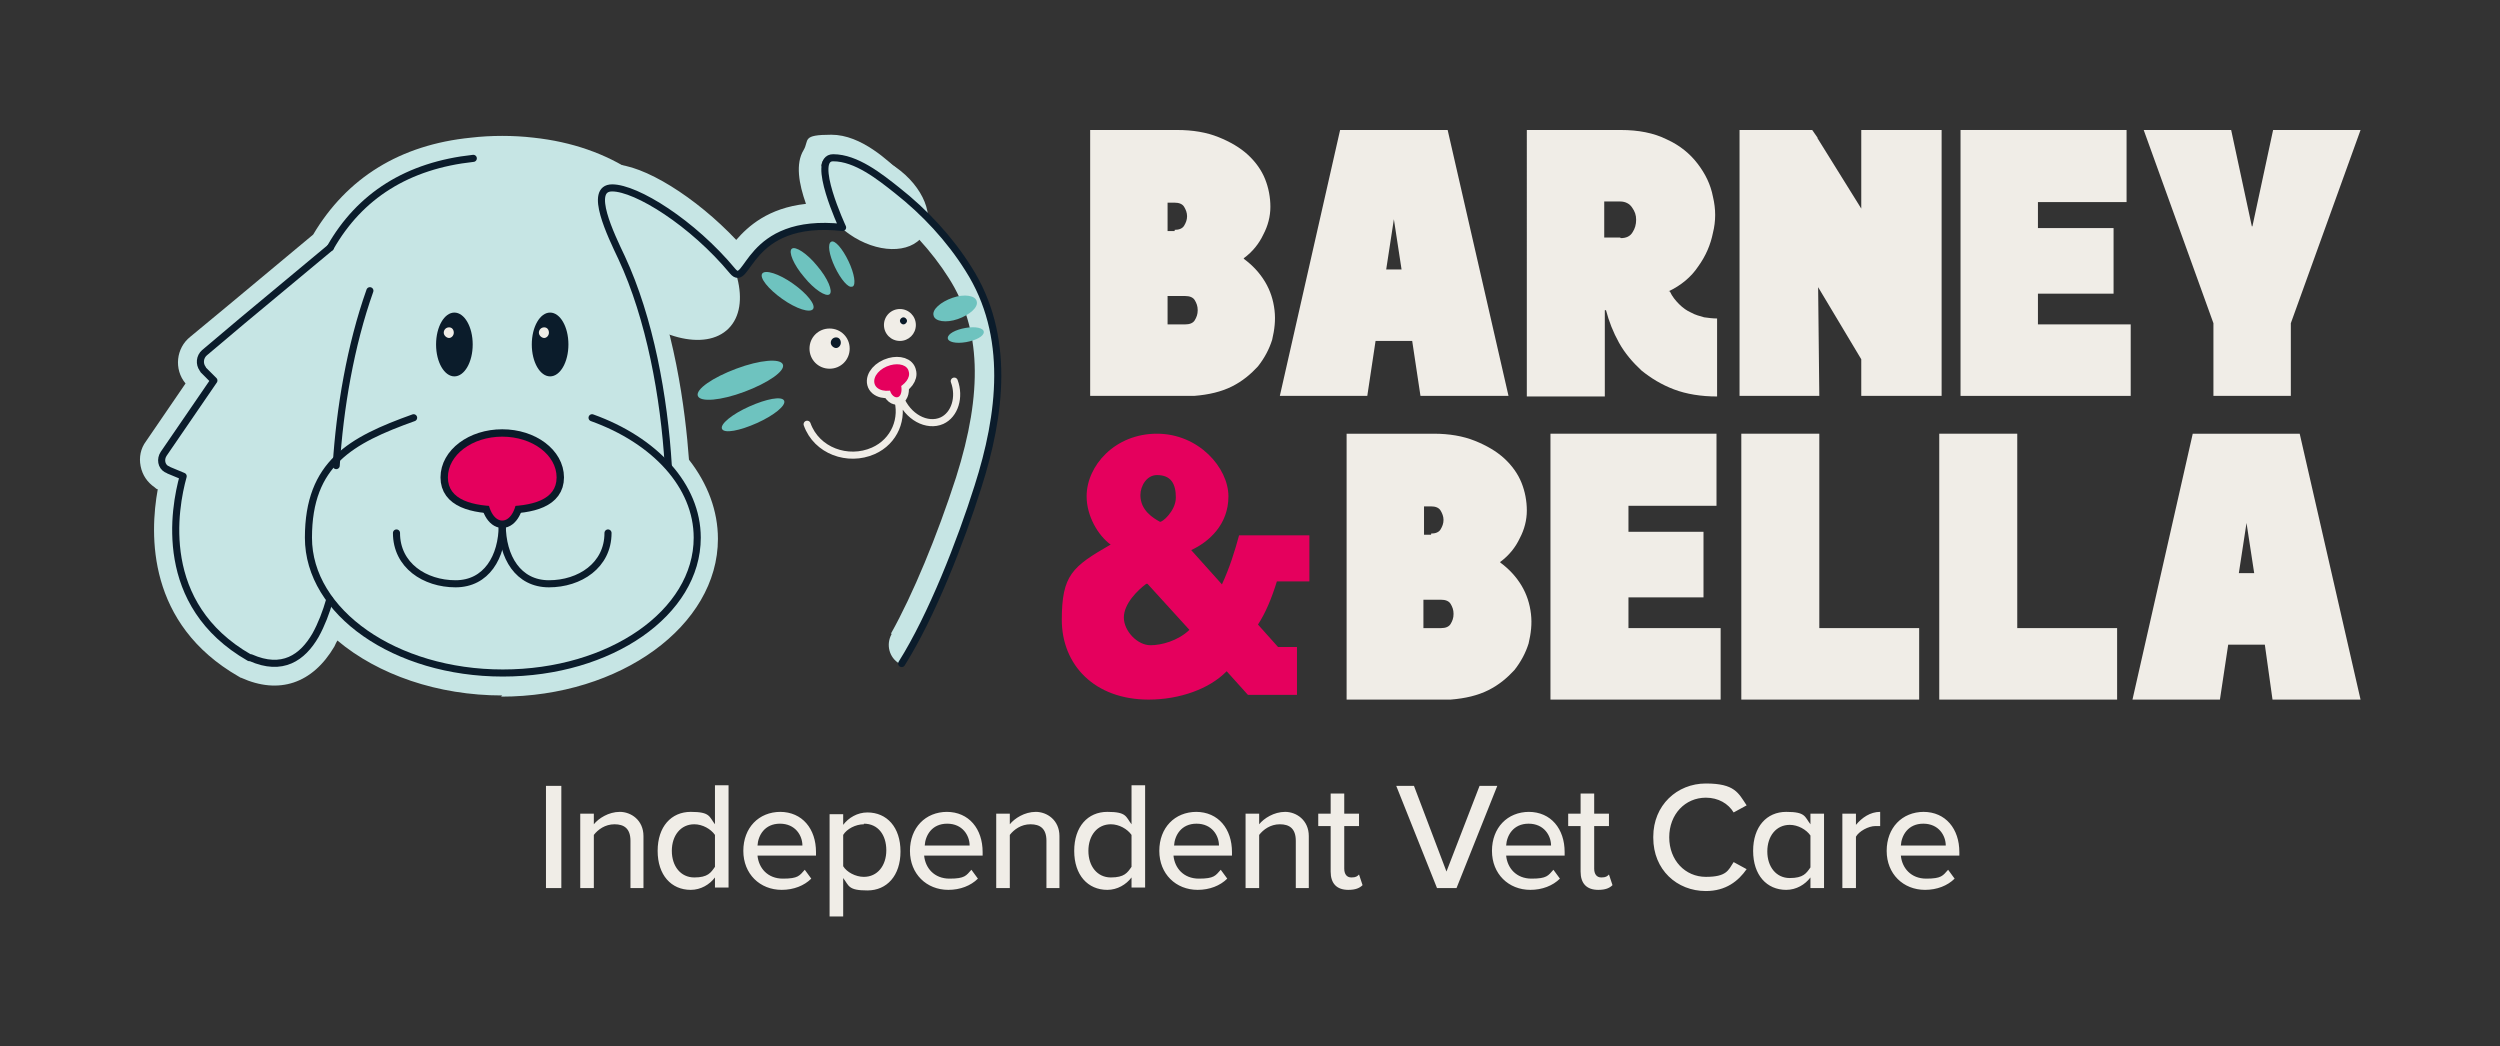 <?xml version="1.0" encoding="UTF-8"?>
<svg xmlns="http://www.w3.org/2000/svg" id="Layer_1" version="1.1" viewBox="0 0 423.1 177.1">
  <rect x="0" y="0" width="423.1" height="177.1" fill="#333333" stroke="none"/>
  <defs>
    <style>
      .st0 {
        fill: #e5005d;
      }

      .st1 {
        stroke: #0a1a29;
      }

      .st1, .st2 {
        stroke-width: 2.5px;
      }

      .st1, .st2, .st3, .st4 {
        fill: none;
        stroke-linecap: round;
        stroke-linejoin: round;
      }

      .st2, .st4 {
        stroke: #f0ede7;
      }

      .st3 {
        stroke: #0b1c2b;
      }

      .st3, .st4 {
        stroke-width: 1.2px;
      }

      .st5 {
        fill: #f0ede7;
      }

      .st6 {
        fill: #6ec3bf;
      }

      .st7 {
        fill: #0a1a29;
      }

      .st8 {
        fill: #c6e5e4;
      }

      .st9 {
        fill: #0b1c2b;
      }
    </style>
  </defs>
  <path class="st5" d="M92.4,150.3v-17.3h2.6v17.3h-2.6ZM106.7,150.3v-8c0-2.1-1.1-2.8-2.7-2.8s-2.8.9-3.5,1.8v9h-2.3v-12.6h2.3v1.8c.8-1,2.5-2.1,4.4-2.1s4,1.4,4,4.1v8.8h-2.3ZM121,150.3v-1.8c-.9,1.2-2.4,2.1-4.1,2.1-3.3,0-5.6-2.5-5.6-6.6s2.3-6.6,5.6-6.6,3.1.8,4.1,2.1v-6.6h2.3v17.3h-2.3ZM121,141.3c-.7-1-2.1-1.8-3.5-1.8-2.3,0-3.8,1.9-3.8,4.5s1.5,4.5,3.8,4.5,2.8-.8,3.5-1.8v-5.4ZM132,137.4c3.8,0,6.1,2.9,6.1,6.8v.6h-9.9c.2,2.1,1.7,3.9,4.3,3.9s2.8-.5,3.7-1.5l1.1,1.5c-1.2,1.2-3,1.9-5,1.9-3.7,0-6.5-2.7-6.5-6.6s2.6-6.6,6.3-6.6ZM128.1,143.1h7.7c0-1.7-1.2-3.7-3.8-3.7s-3.7,2-3.8,3.7ZM142.7,155.1h-2.3v-17.3h2.3v1.8c.9-1.2,2.4-2.1,4.1-2.1,3.3,0,5.6,2.5,5.6,6.6s-2.3,6.6-5.6,6.6-3.1-.8-4.1-2.1v6.6ZM146.2,139.5c-1.4,0-2.9.8-3.5,1.8v5.3c.6,1,2.1,1.8,3.5,1.8,2.3,0,3.8-1.9,3.8-4.5s-1.4-4.5-3.8-4.5ZM160.2,137.4c3.8,0,6.1,2.9,6.1,6.8v.6h-9.9c.2,2.1,1.7,3.9,4.3,3.9s2.8-.5,3.7-1.5l1.1,1.5c-1.2,1.2-3,1.9-5,1.9-3.7,0-6.5-2.7-6.5-6.6s2.6-6.6,6.3-6.6ZM156.4,143.1h7.7c0-1.7-1.2-3.7-3.8-3.7s-3.7,2-3.8,3.7ZM177.1,150.3v-8c0-2.1-1.1-2.8-2.7-2.8s-2.8.9-3.5,1.8v9h-2.3v-12.6h2.3v1.8c.8-1,2.5-2.1,4.4-2.1s4,1.4,4,4.1v8.8h-2.3ZM191.5,150.3v-1.8c-.9,1.2-2.4,2.1-4.1,2.1-3.3,0-5.6-2.5-5.6-6.6s2.3-6.6,5.6-6.6,3.1.8,4.1,2.1v-6.6h2.3v17.3h-2.3ZM191.5,141.3c-.7-1-2.1-1.8-3.5-1.8-2.3,0-3.8,1.9-3.8,4.5s1.5,4.5,3.8,4.5,2.8-.8,3.5-1.8v-5.4ZM202.4,137.4c3.8,0,6.1,2.9,6.1,6.8v.6h-9.9c.2,2.1,1.7,3.9,4.3,3.9s2.8-.5,3.7-1.5l1.1,1.5c-1.2,1.2-3,1.9-5,1.9-3.7,0-6.5-2.7-6.5-6.6s2.6-6.6,6.3-6.6ZM198.6,143.1h7.7c0-1.7-1.2-3.7-3.8-3.7s-3.7,2-3.8,3.7ZM219.3,150.3v-8c0-2.1-1.1-2.8-2.7-2.8s-2.8.9-3.5,1.8v9h-2.3v-12.6h2.3v1.8c.8-1,2.5-2.1,4.4-2.1s4,1.4,4,4.1v8.8h-2.3ZM225.2,147.5v-7.7h-2.1v-2.1h2.1v-3.4h2.3v3.4h2.5v2.1h-2.5v7.2c0,.9.4,1.5,1.2,1.5s1-.2,1.3-.5l.6,1.8c-.5.5-1.2.8-2.4.8-2,0-3-1.1-3-3.1ZM243.2,150.3l-6.9-17.3h3l5.5,14.5,5.6-14.5h3l-6.9,17.3h-3.3ZM258.7,137.4c3.8,0,6.1,2.9,6.1,6.8v.6h-9.9c.2,2.1,1.7,3.9,4.3,3.9s2.8-.5,3.7-1.5l1.1,1.5c-1.2,1.2-3,1.9-5,1.9-3.7,0-6.5-2.7-6.5-6.6s2.6-6.6,6.3-6.6ZM254.8,143.1h7.7c0-1.7-1.2-3.7-3.8-3.7s-3.7,2-3.8,3.7ZM267.5,147.5v-7.7h-2.1v-2.1h2.1v-3.4h2.3v3.4h2.5v2.1h-2.5v7.2c0,.9.4,1.5,1.2,1.5s1-.2,1.3-.5l.6,1.8c-.5.5-1.2.8-2.4.8-2,0-3-1.1-3-3.1ZM279.8,141.6c0-5.3,4-9,8.9-9s5.5,1.6,6.9,3.7l-2.2,1.2c-.9-1.5-2.6-2.5-4.7-2.5-3.5,0-6.2,2.8-6.2,6.7s2.7,6.7,6.2,6.7,3.8-1.1,4.7-2.5l2.2,1.2c-1.4,2-3.5,3.7-6.9,3.7-4.9,0-8.9-3.6-8.9-9ZM306.4,150.3v-1.8c-.9,1.2-2.4,2.1-4.1,2.1-3.3,0-5.6-2.5-5.6-6.6s2.3-6.6,5.6-6.6,3.1.8,4.1,2.1v-1.8h2.3v12.6h-2.3ZM306.4,141.4c-.7-1-2.1-1.8-3.5-1.8-2.3,0-3.8,1.9-3.8,4.5s1.5,4.5,3.8,4.5,2.8-.8,3.5-1.8v-5.3ZM311.8,150.3v-12.6h2.3v1.9c1-1.2,2.4-2.2,4.1-2.2v2.4c-.2,0-.5,0-.8,0-1.2,0-2.8.9-3.3,1.8v8.7h-2.3ZM325.5,137.4c3.8,0,6.1,2.9,6.1,6.8v.6h-9.9c.2,2.1,1.7,3.9,4.3,3.9s2.8-.5,3.7-1.5l1.1,1.5c-1.2,1.2-3,1.9-5,1.9-3.7,0-6.5-2.7-6.5-6.6s2.6-6.6,6.3-6.6ZM321.6,143.1h7.7c0-1.7-1.2-3.7-3.8-3.7s-3.7,2-3.8,3.7Z"></path>
  <g>
    <path class="st8" d="M118.3,36.4c6.7,6.7,8.9,15.3,5,19.2-3.9,3.9-12.5,1.7-19.2-5-6.7-6.7-8.9-15.3-5-19.2,3.9-3.9,12.5-1.7,19.2,5"></path>
    <path class="st8" d="M151.6,28.3c4.7,3.3,6.8,8.5,4.6,11.6-2.2,3.1-7.8,3-12.5-.3-4.7-3.3-6.8-8.5-4.6-11.6,2.2-3.1,7.8-3,12.5.3"></path>
    <path class="st8" d="M150.9,107.3c-1,1.8-.4,4,1.3,5l.3-.4c5.1-8.1,10-20.7,12.9-29.9,3.9-12.2,5.6-25.6-1.6-36.9-3.2-5.1-7.4-9.6-12.1-13.3-.9-.7-1.9-1.5-3-2.3-1.2,1.6-1,3.9.6,5.2,4.5,3.6,8.4,7.8,11.3,12.4,5.4,8.5,5.8,19.2,1.2,33.7-3.2,9.9-7.3,19.8-11,26.4"></path>
    <path class="st6" d="M132.5,61.7c.4,1.1-2.5,3.1-6.5,4.6-4,1.5-7.5,1.8-7.9.7-.4-1.1,2.5-3.1,6.5-4.6,4-1.5,7.5-1.8,7.9-.7"></path>
    <path class="st6" d="M132.7,67.8c.4.8-1.7,2.5-4.6,3.8s-5.5,1.8-5.9,1c-.4-.8,1.7-2.5,4.6-3.8,2.9-1.3,5.5-1.8,5.9-1"></path>
    <path class="st6" d="M165.3,51c.3,1-1.2,2.3-3.2,3-2,.7-3.9.4-4.1-.6-.3-1,1.2-2.3,3.2-3,2-.7,3.9-.4,4.1.6"></path>
    <path class="st6" d="M166.5,56.2c0,.7-1.3,1.4-3,1.7-1.7.3-3.1,0-3.1-.7,0-.7,1.3-1.4,3-1.7,1.7-.3,3.1,0,3.1.7"></path>
    <path class="st6" d="M137.6,52.3c-.5.7-2.8,0-5.2-1.7-2.4-1.7-3.9-3.6-3.4-4.3.5-.7,2.8,0,5.2,1.7,2.4,1.7,3.9,3.6,3.4,4.3"></path>
    <path class="st6" d="M140.4,49.8c-.6.5-2.6-.8-4.3-2.9-1.8-2.1-2.7-4.3-2.1-4.8.6-.5,2.6.8,4.3,2.9,1.8,2.1,2.7,4.3,2.1,4.8"></path>
    <path class="st6" d="M144.2,48.5c-.6.3-1.9-1.2-2.9-3.3-1-2.1-1.3-4-.6-4.3.6-.3,1.9,1.2,2.9,3.3,1,2.1,1.3,4,.7,4.3"></path>
    <path class="st8" d="M105.3,43.3c-1.8-3.8-6.3-11.7-1.6-11.7s13.5,5.8,20.2,13.9c2.6,3.2,2.2-9,18.4-7.3,0,0-6.3-11.7-1.6-11.7s7.9,3.2,10.7,5.5c1,.8,1.9,1.6,2.9,2.5,0,0,0,0,0,0,1.3-1.6.7-3-1.6-5.1s-6.9-6.6-12-6.6-3.7.9-4.7,2.6c-1.4,2.3-.8,5.7.4,9.1-6.4.7-9.8,3.8-11.8,6.1-6.8-7.2-15.7-12.8-20.9-12.8s-4.4,1.6-5,2.6c-2.2,3.5.2,8.5,2.4,12.9.3.6.5,1.1.8,1.6.9,1.9,3,2.7,4.9,1.9-.5-1.2-1-2.4-1.5-3.5"></path>
    <path class="st8" d="M85,117.7c-10.9,0-21-3.5-27.9-9.3-.2.3-.3.6-.5,1-3.7,6.3-9.4,8.2-15.8,5.3-.2,0-.3-.2-.4-.2-15.5-8.9-15.1-24-13.7-31.7-.2,0-.4-.2-.5-.3-1.3-.9-2.1-2.1-2.4-3.6-.3-1.5,0-3,.9-4.2l6.7-9.8s0,0,0,0c-2-2.4-1.6-6,.8-7.9l6.4-5.3,14.4-12c5.7-9.6,14.7-15.2,26.7-16.4,3.4-.4,7.2-.4,10.6,0,6.5.7,12.2,2.7,17,5.9l-1.9,2.7-.9,3.3c.3-.3.6-.7.6-1.1,0,1.2,1.8,4.9,2.5,6.4.3.6.6,1.2.8,1.8,5.8,12.6,7.6,27.3,8.2,35.5,3.2,4.1,4.9,8.7,4.9,13.4,0,14.7-16.5,26.7-36.7,26.7M37,59.8h0s0,0,0,0"></path>
    <path class="st1" d="M94.2,80.8c0,3.8-4.1,4.9-9.2,4.9s-9.2-1.1-9.2-4.9,4.1-6.9,9.2-6.9,9.2,3.1,9.2,6.9Z"></path>
    <ellipse class="st1" cx="85" cy="83.6" rx="2.5" ry="4.5"></ellipse>
    <path class="st5" d="M143.8,59c0,1.9-1.5,3.4-3.4,3.4s-3.4-1.5-3.4-3.4,1.5-3.4,3.4-3.4,3.4,1.5,3.4,3.4"></path>
    <path class="st5" d="M155,55c0,1.5-1.2,2.7-2.7,2.7s-2.7-1.2-2.7-2.7,1.2-2.7,2.7-2.7,2.7,1.2,2.7,2.7"></path>
    <path class="st7" d="M153.5,54.3c0,.3-.3.6-.6.6s-.6-.3-.6-.6.3-.6.6-.6.6.3.6.6"></path>
    <path class="st7" d="M142.3,58c0,.5-.4.9-.8.9s-.9-.4-.9-.9.4-.9.9-.9.8.4.8.9"></path>
    <path class="st2" d="M152.5,65.2c.2.9,0,1.8-.5,2-.5.2-1.2-.3-1.4-1.2-.2-.9,0-1.9.5-2,.5-.2,1.1.4,1.3,1.3Z"></path>
    <path class="st2" d="M153.8,62.9c.3,1-.6,2.2-2.1,2.9-1.6.7-3.4.3-3.7-.9-.3-1.2.9-2.6,2.7-3.1,1.5-.4,2.9,0,3.1,1.1Z"></path>
    <path class="st4" d="M161.5,64.5c1,2.7.1,5.7-2.1,6.7-2.5,1.1-5.8-.6-7.1-4h-.5c1.2,3.6-.4,7.5-4,9.1-4.3,1.9-9.6,0-11.2-4.5"></path>
    <path class="st9" d="M96.2,58.3c0,3-1.4,5.4-3.1,5.4s-3.1-2.4-3.1-5.4,1.4-5.4,3.1-5.4,3.1,2.4,3.1,5.4"></path>
    <path class="st9" d="M80,58.3c0,3-1.4,5.4-3.1,5.4s-3.1-2.4-3.1-5.4,1.4-5.4,3.1-5.4,3.1,2.4,3.1,5.4"></path>
    <path class="st5" d="M92.9,56.3c0,.5-.4.9-.8.9s-.9-.4-.9-.9.4-.9.9-.9.8.4.8.9"></path>
    <path class="st5" d="M76.8,56.3c0,.5-.4.9-.8.9s-.9-.4-.9-.9.4-.9.9-.9.8.4.8.9"></path>
    <path class="st3" d="M62.6,49.2c-3.3,9.3-5.1,20-5.7,29.6"></path>
    <path class="st3" d="M85,88.8c0,5.5-2.7,10-7.9,10s-10-3.1-10-8.6"></path>
    <path class="st3" d="M85,88.8c0,5.5,2.7,10,7.9,10s10-3.1,10-8.6"></path>
    <path class="st3" d="M100.2,70.7c10.6,3.8,17.8,11.5,17.8,20.3,0,12.7-14.7,22.9-32.9,22.9s-32.9-10.3-32.9-22.9,7.2-16.5,17.8-20.3"></path>
    <path class="st3" d="M80.1,26.8c-11.1,1.2-19.2,6.3-24.2,15.1"></path>
    <path class="st3" d="M55.9,41.9l-14.9,12.4h0c0,0-6.4,5.4-6.4,5.4-.8.7-.9,1.9-.3,2.7,0,0,0,.1.1.2l1.8,1.8-8.5,12.4c-.6.9-.4,2.1.5,2.6.1,0,.2.1.4.2l2.4,1c-1.5,5.4-4.5,21.7,11.2,30.7,0,0,.1,0,.2,0,5.4,2.4,8.8,0,11-3.8,1-1.8,1.8-3.9,2.4-6"></path>
    <path class="st5" d="M210.5,43.8c1.5,1.1,2.7,2.4,3.6,3.9.9,1.5,1.4,3.1,1.6,4.8.2,1.7,0,3.3-.4,5-.5,1.6-1.3,3.1-2.4,4.5-1.2,1.3-2.6,2.5-4.4,3.4-1.8.9-3.9,1.4-6.4,1.6h0c0,0-17.6,0-17.6,0V22h14.7c2.7,0,5,.4,7,1.2,2,.8,3.7,1.8,5,3,1.3,1.2,2.3,2.6,2.9,4.1.6,1.5.9,3.1.9,4.7,0,1.6-.4,3.2-1.2,4.7-.7,1.5-1.8,2.9-3.3,4M198.8,38.9c.7,0,1.3-.2,1.6-.7.3-.5.5-1,.5-1.6s-.2-1.1-.5-1.6c-.3-.5-.9-.7-1.6-.7h-1.2v4.8h1.2ZM200.6,54.9c.7,0,1.3-.2,1.6-.7.3-.5.5-1,.5-1.7s-.2-1.2-.5-1.7c-.3-.5-.9-.7-1.6-.7h-3v4.8h3Z"></path>
    <path class="st5" d="M245,22l10.3,45h-14.9l-1.4-9.3h-6.2l-1.4,9.3h-14.8l10.2-45h18.2ZM237.2,45.6l-1.3-8.5-1.3,8.5h2.6Z"></path>
    <path class="st5" d="M282.6,49.3c.4.9,1,1.6,1.6,2.2.6.6,1.3,1.1,2,1.4.7.4,1.5.6,2.2.8.7.1,1.5.2,2.2.2v13.2c-2.7,0-5.2-.4-7.3-1.2-2.1-.8-3.9-1.9-5.5-3.2-1.5-1.4-2.8-2.9-3.8-4.7-1-1.8-1.7-3.6-2.2-5.5h-.2v14.6h-13.2V22h15.9c3,0,5.6.5,7.8,1.6,2.2,1,3.9,2.4,5.2,4.1,1.3,1.7,2.2,3.5,2.6,5.6.5,2.1.5,4.1,0,6.1-.4,2-1.2,3.9-2.5,5.7-1.2,1.8-2.9,3.2-5,4.2M274.3,40.3c.9,0,1.6-.3,2-1,.4-.6.6-1.3.6-2.1s-.2-1.4-.7-2.1c-.4-.6-1.1-1-2-1h-2.7v6.1h2.7Z"></path>
    <polygon class="st5" points="328.6 22 328.6 67 315 67 315 60.8 307.7 48.6 307.9 67 294.4 67 294.4 22 306.7 22 307.6 23.3 307.6 23.4 315 35.3 315 22 328.6 22"></polygon>
    <polygon class="st5" points="344.9 54.9 360.6 54.9 360.6 67 331.8 67 331.8 22 359.9 22 359.9 34.2 344.9 34.2 344.9 38.6 357.7 38.6 357.7 49.7 344.9 49.7 344.9 54.9"></polygon>
    <polygon class="st5" points="384.7 22 399.5 22 387.7 54.7 387.7 67 374.6 67 374.6 54.7 362.8 22 377.6 22 381.1 38.3 381.2 38.3 384.7 22"></polygon>
    <path class="st0" d="M188,92.2c-2.2-1.6-4.1-4.9-4.1-8.2,0-5.2,4.8-10.6,11.9-10.6s12.1,5.8,12.1,10.6-3.3,7.7-6.3,9.1l5.2,5.8c1.3-2.8,2.2-5.7,2.9-8.3h11.9v7.8h-5.5c-.9,2.9-1.9,5.3-3.2,7.3l3.4,3.8h3.2v8.1h-8.3l-3.6-4c-2.9,3-8,4.8-13.2,4.8-9.2,0-14.7-5.9-14.7-13.5s1.8-9,8.2-12.7M194.7,109.2c1.8,0,4.6-.7,6.6-2.6l-7.1-7.8h-.2c-1.5,1.1-3.8,3.4-3.8,5.7s2.3,4.7,4.5,4.7M195.8,80.4c-1.7,0-2.8,1.8-2.8,3.4,0,2.6,2.2,3.9,3.3,4.5.3.2,2.7-1.8,2.7-4.1s-.8-3.8-3.2-3.8"></path>
    <path class="st5" d="M253.9,95.2c1.5,1.1,2.7,2.4,3.6,3.9.9,1.5,1.4,3.1,1.6,4.8.2,1.7,0,3.3-.4,5-.5,1.6-1.3,3.1-2.4,4.5-1.2,1.3-2.6,2.5-4.4,3.4-1.8.9-3.9,1.4-6.4,1.6h0c0,0-17.6,0-17.6,0v-45h14.7c2.7,0,5,.4,7,1.2,2,.8,3.7,1.8,5,3,1.3,1.2,2.3,2.6,2.9,4.1.6,1.5.9,3.1.9,4.7,0,1.6-.4,3.2-1.2,4.7-.7,1.5-1.8,2.9-3.3,4M242.2,90.3c.7,0,1.3-.2,1.6-.7.3-.5.5-1,.5-1.6s-.2-1.1-.5-1.6c-.3-.5-.9-.7-1.6-.7h-1.2v4.8h1.2ZM243.9,106.3c.7,0,1.3-.2,1.6-.7.3-.5.5-1,.5-1.7s-.2-1.2-.5-1.7c-.3-.5-.9-.7-1.6-.7h-3v4.8h3Z"></path>
    <polygon class="st5" points="275.6 106.3 291.2 106.3 291.2 118.4 262.4 118.4 262.4 73.4 290.5 73.4 290.5 85.6 275.6 85.6 275.6 90 288.3 90 288.3 101.1 275.6 101.1 275.6 106.3"></polygon>
    <polygon class="st5" points="307.9 106.3 324.8 106.3 324.8 118.4 294.7 118.4 294.7 73.4 307.9 73.4 307.9 106.3"></polygon>
    <polygon class="st5" points="341.4 106.3 358.3 106.3 358.3 118.4 328.2 118.4 328.2 73.4 341.4 73.4 341.4 106.3"></polygon>
    <path class="st5" d="M389.2,73.4l10.3,45h-14.9l-1.3-9.3h-6.2l-1.4,9.3h-14.8l10.2-45h18.2ZM381.5,97l-1.3-8.5-1.3,8.5h2.6Z"></path>
    <path class="st0" d="M94.2,80.8c0,3.8-4.1,4.9-9.2,4.9s-9.2-1.1-9.2-4.9,4.1-6.9,9.2-6.9,9.2,3.1,9.2,6.9"></path>
    <path class="st0" d="M87.5,83.6c0,2.5-1.1,4.5-2.5,4.5s-2.5-2-2.5-4.5,1.1-4.5,2.5-4.5,2.5,2,2.5,4.5"></path>
  </g>
  <g>
    <path class="st0" d="M152.5,65.2c.2.9,0,1.8-.5,2-.5.2-1.2-.3-1.4-1.2-.2-.9,0-1.9.5-2,.5-.2,1.1.4,1.3,1.3"></path>
    <path class="st0" d="M153.8,62.9c.3,1-.6,2.2-2.1,2.9-1.6.7-3.4.3-3.7-.9-.3-1.2.9-2.6,2.7-3.1,1.5-.4,2.9,0,3.1,1.1"></path>
    <path class="st3" d="M152.6,112.3c5.1-8.1,10-20.7,12.9-29.9,3.9-12.2,5.6-25.6-1.6-36.9-3.2-5.1-7.4-9.6-12.1-13.3-2.9-2.3-6.9-5.5-10.8-5.5s1.6,11.8,1.6,11.8c-16.4-1.8-15.9,10.6-18.6,7.4-6.8-8.2-16.3-14.1-20.4-14.1s-.2,8,1.6,11.8c4.8,10.3,7.2,23.6,7.9,35.2"></path>
  </g>
</svg>

